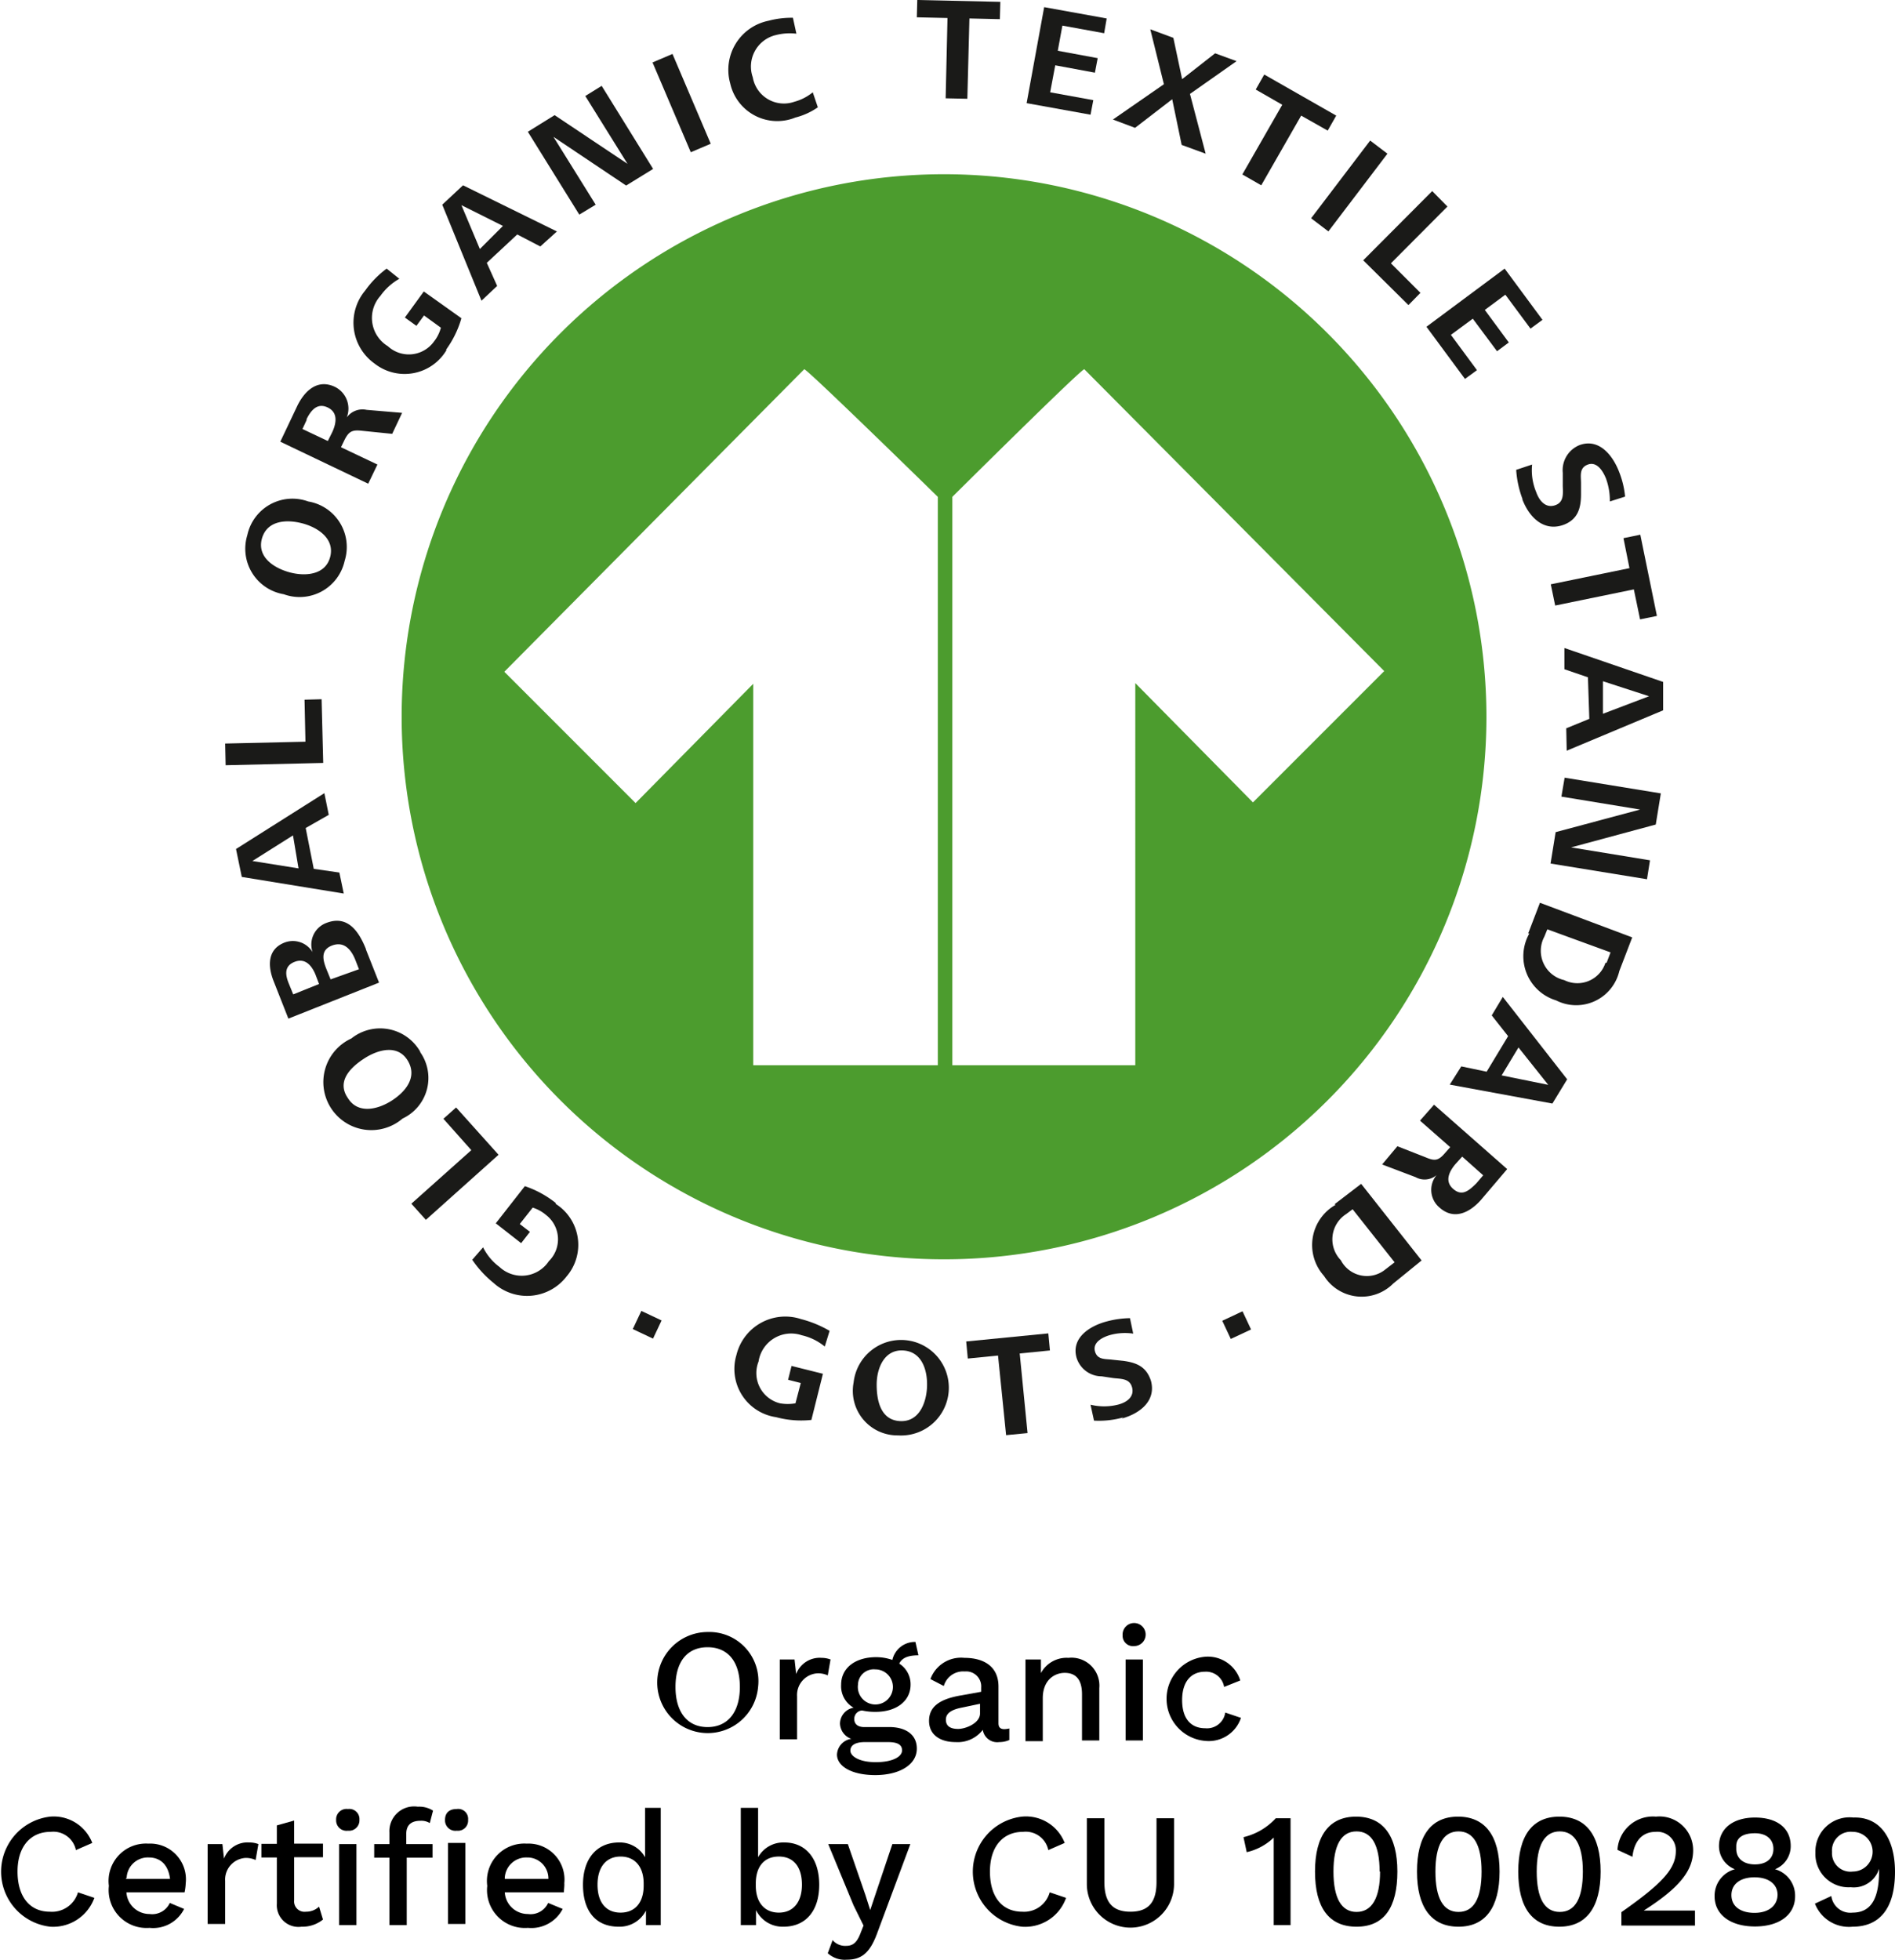<svg id="Calque_1" data-name="Calque 1" xmlns="http://www.w3.org/2000/svg" width="82.14" height="84.92" viewBox="0 0 82.14 84.92"><defs><style>.cls-1,.cls-2{fill:#1a1a18;}.cls-1,.cls-3{fill-rule:evenodd;}.cls-3{fill:#4c9c2e;}</style></defs><path class="cls-1" d="M24.09,52.17a2.1,2.1,0,0,1,.47,3.14,2.16,2.16,0,0,1-3.17.28,4.6,4.6,0,0,1-.92-1l.47-.54a2.35,2.35,0,0,0,.71.85,1.41,1.41,0,0,0,2.14-.25,1.33,1.33,0,0,0-.12-2,1.65,1.65,0,0,0-.58-.32l-.56.71.44.34-.38.49-1.1-.86,1.26-1.61a4.38,4.38,0,0,1,1.34.73"/><polygon class="cls-1" points="21.61 50.04 18.46 52.86 17.83 52.16 20.43 49.84 19.22 48.48 19.77 47.99 21.61 50.04"/><path class="cls-1" d="M18.19,45.56a1.94,1.94,0,0,1-.74,2.91A2.08,2.08,0,1,1,15.23,45a2,2,0,0,1,3,.6m-3.14,2c.44.69,1.3.47,1.88.1s1.14-1,.71-1.73-1.29-.49-1.88-.11S14.6,46.83,15.05,47.54Z"/><path class="cls-1" d="M15.86,41.14l.57,1.44L12.5,44.14l-.63-1.6c-.26-.64-.3-1.39.45-1.69a1,1,0,0,1,1.23.41A1,1,0,0,1,14.13,40c.93-.37,1.42.35,1.73,1.12M12.51,42.6l.2.49,1.12-.45-.16-.42c-.16-.38-.44-.72-.9-.54S12.37,42.25,12.51,42.6Zm1.67-.53.15.37L15.56,42l-.16-.41c-.16-.4-.46-.82-1-.62S14,41.64,14.18,42.07Z"/><path class="cls-1" d="M14.25,35.31l-1,.57.35,1.77,1.11.16.19.91L10.48,38l-.25-1.21,3.83-2.42Zm-3.31,2,2,.32L12.7,36.2Z"/><polygon class="cls-1" points="14.01 33.06 9.78 33.16 9.76 32.22 13.24 32.14 13.2 30.32 13.94 30.3 14.01 33.06"/><path class="cls-1" d="M14.94,24.3a2,2,0,0,1-2.64,1.45,2,2,0,0,1-1.58-2.56,2,2,0,0,1,2.64-1.46,2,2,0,0,1,1.58,2.57m-3.59-.95c-.21.8.54,1.27,1.2,1.45s1.55.13,1.76-.66-.52-1.28-1.2-1.46S11.57,22.54,11.35,23.35Z"/><path class="cls-1" d="M17,18.8l-1.28-.13c-.44-.05-.59,0-.79.4l-.15.31,1.58.75-.4.83-3.81-1.82.74-1.56c.32-.65.88-1.18,1.64-.81a1.05,1.05,0,0,1,.5,1.32.84.84,0,0,1,.86-.33l1.54.13Zm-3.7-.62-.19.41,1.1.52.19-.38c.18-.39.26-.85-.19-1.07S13.48,17.77,13.28,18.18Z"/><path class="cls-1" d="M19.36,15.16a2.11,2.11,0,0,1-3.13.59,2.17,2.17,0,0,1-.4-3.16,4.2,4.2,0,0,1,.93-.95l.55.44a2.54,2.54,0,0,0-.82.74A1.43,1.43,0,0,0,16.81,15a1.34,1.34,0,0,0,2-.2,1.61,1.61,0,0,0,.3-.6l-.73-.53-.33.45-.5-.36.82-1.13L20,13.79a4.37,4.37,0,0,1-.67,1.37"/><path class="cls-1" d="M23.42,10.68l-1-.52-1.32,1.23.45,1-.68.64L19.17,8.87l.9-.84,4.07,2ZM20,8.89l.8,1.9,1-1Z"/><polygon class="cls-1" points="27.14 8.04 23.99 5.93 25.82 8.87 25.11 9.3 22.88 5.71 24.04 4.99 27.2 7.1 25.37 4.16 26.08 3.72 28.31 7.32 27.14 8.04"/><rect class="cls-2" x="29.07" y="2.35" width="0.94" height="4.23" transform="translate(0.62 11.94) rotate(-23.08)"/><path class="cls-1" d="M34.46,5.1a2.09,2.09,0,0,1-2.81-1.49A2.17,2.17,0,0,1,33.31.9,3.85,3.85,0,0,1,34.37.77l.15.69a2.44,2.44,0,0,0-.89.06,1.4,1.4,0,0,0-1,1.83,1.37,1.37,0,0,0,1.8,1.06A2.15,2.15,0,0,0,35.23,4l.22.65a3,3,0,0,1-1,.45"/><polygon class="cls-1" points="42.02 0.8 41.93 4.28 40.99 4.26 41.07 0.78 39.74 0.75 39.76 0 43.36 0.08 43.34 0.83 42.02 0.8"/><polygon class="cls-1" points="44.5 4.47 45.26 0.31 47.97 0.8 47.86 1.44 46.05 1.11 45.85 2.2 47.58 2.52 47.46 3.15 45.74 2.83 45.52 4 47.39 4.34 47.27 4.97 44.5 4.47"/><polygon class="cls-1" points="51.22 6.28 50.81 4.3 49.2 5.54 48.24 5.18 50.45 3.65 49.86 1.27 50.86 1.64 51.24 3.43 52.67 2.31 53.6 2.65 51.58 4.07 52.26 6.66 51.22 6.28"/><polygon class="cls-1" points="56.4 5.01 54.67 8.03 53.85 7.56 55.58 4.54 54.43 3.88 54.8 3.23 57.92 5.01 57.55 5.66 56.4 5.01"/><rect class="cls-2" x="56.38" y="7.59" width="4.23" height="0.94" transform="translate(16.67 49.75) rotate(-52.76)"/><polygon class="cls-1" points="59.09 11.28 62.08 8.28 62.74 8.95 60.29 11.41 61.57 12.69 61.05 13.22 59.09 11.28"/><polygon class="cls-1" points="61.83 14.16 65.22 11.64 66.86 13.86 66.34 14.24 65.25 12.77 64.36 13.43 65.4 14.84 64.89 15.22 63.84 13.81 62.89 14.51 64.02 16.04 63.5 16.42 61.83 14.16"/><path class="cls-1" d="M66,21.64a4.38,4.38,0,0,1-.28-1.28l.69-.23a2.46,2.46,0,0,0,.18,1.2c.13.37.41.71.83.56s.31-.6.32-.93l0-.47a1.17,1.17,0,0,1,.72-1.2c.86-.32,1.46.46,1.73,1.18a3.83,3.83,0,0,1,.25,1.05l-.66.21a2.77,2.77,0,0,0-.17-1c-.13-.32-.39-.74-.78-.6s-.3.5-.3.8v.49c0,.6-.14,1.09-.75,1.32-.87.32-1.51-.34-1.8-1.12"/><polygon class="cls-1" points="70.82 25.54 67.41 26.24 67.22 25.32 70.63 24.62 70.37 23.32 71.1 23.17 71.82 26.69 71.09 26.84 70.82 25.54"/><path class="cls-1" d="M67.89,31.56l1-.41-.06-1.8L67.81,29l0-.92,4.28,1.47,0,1.23-4.18,1.75Zm3.59-1.39-2-.65,0,1.41Z"/><polygon class="cls-1" points="67.43 36.06 71.09 35.08 67.68 34.52 67.82 33.7 71.99 34.38 71.77 35.73 68.1 36.72 71.52 37.28 71.39 38.1 67.21 37.42 67.43 36.06"/><path class="cls-1" d="M66.24,40.45l.51-1.33,4,1.5-.56,1.46a1.92,1.92,0,0,1-2.74,1.27,2,2,0,0,1-1.16-2.9m3.35,1.27.17-.45-2.74-1-.13.32a1.3,1.3,0,0,0,.86,1.88A1.28,1.28,0,0,0,69.59,41.72Z"/><path class="cls-1" d="M63.34,46.21l1.1.23.93-1.54L64.66,44l.48-.8,2.79,3.57-.64,1.05L62.84,47Zm3.77.8-1.29-1.62-.73,1.21Z"/><path class="cls-1" d="M60.57,49.67l1.2.47c.4.17.56.18.86-.17l.23-.26-1.31-1.15.61-.69,3.17,2.79L64.19,52c-.48.54-1.16.89-1.79.33a1,1,0,0,1-.13-1.41.8.8,0,0,1-.91.09l-1.45-.55ZM64,51.27l.29-.34-.91-.81-.29.32c-.28.33-.48.75-.1,1.08S63.66,51.61,64,51.27Z"/><path class="cls-1" d="M57.85,52.18,59,51.3l2.62,3.32-1.23,1a1.93,1.93,0,0,1-3-.33,2,2,0,0,1,.5-3.08M60.06,55l.39-.3-1.82-2.3-.28.21a1.3,1.3,0,0,0-.23,2A1.27,1.27,0,0,0,60.06,55Z"/><path class="cls-1" d="M33.64,61.41a2.11,2.11,0,0,1-1.72-2.69,2.18,2.18,0,0,1,2.8-1.56,4.83,4.83,0,0,1,1.24.51l-.21.68a2.4,2.4,0,0,0-1-.49A1.43,1.43,0,0,0,32.88,59a1.35,1.35,0,0,0,.93,1.81,1.9,1.9,0,0,0,.67,0l.23-.88-.55-.14.15-.6,1.36.34-.5,2a4.16,4.16,0,0,1-1.53-.12"/><path class="cls-1" d="M38.92,62.2A1.93,1.93,0,0,1,37,59.91a2.07,2.07,0,1,1,1.92,2.29m.23-3.68C38.33,58.47,38,59.29,38,60s.18,1.53,1,1.58,1.14-.75,1.18-1.44S40,58.57,39.15,58.52Z"/><polygon class="cls-1" points="44.2 58.65 44.54 62.1 43.61 62.19 43.26 58.74 41.95 58.87 41.88 58.13 45.44 57.78 45.51 58.52 44.2 58.65"/><path class="cls-1" d="M48.69,61.42a3.88,3.88,0,0,1-1.27.14l-.15-.69a2.48,2.48,0,0,0,1.18,0c.37-.09.73-.33.62-.75s-.54-.36-.86-.41l-.46-.07a1.14,1.14,0,0,1-1.09-.82c-.23-.86.59-1.37,1.32-1.56a4.07,4.07,0,0,1,1-.14l.14.67a2.45,2.45,0,0,0-1,.06c-.32.09-.76.31-.66.7s.46.33.75.37l.48.05c.58.08,1,.25,1.2.87.23.87-.49,1.42-1.27,1.63"/><rect class="cls-2" x="27.61" y="56.93" width="0.87" height="0.97" transform="translate(-35.84 58.28) rotate(-64.75)"/><rect class="cls-2" x="53.12" y="56.98" width="0.97" height="0.87" transform="translate(-19.3 28.18) rotate(-25.11)"/><path class="cls-3" d="M34.86,16l-13,13.11,5.69,5.69,5.1-5.17V46.16h8V21.53S35,16,34.86,16M47,16,60,29.08l-5.69,5.69-5.1-5.17V46.16H41.28V21.53S46.85,16,47,16ZM40.92,7.55A23.51,23.51,0,1,0,64.43,31.06,23.52,23.52,0,0,0,40.92,7.55Z"/><path d="M32.86,73.1a2.19,2.19,0,1,1-2.19-2.38A2.13,2.13,0,0,1,32.86,73.1Zm-3.58,0c0,1.1.52,1.74,1.39,1.74s1.4-.64,1.4-1.74-.52-1.72-1.4-1.72S29.28,72,29.28,73.1Z"/><path d="M36,71.91l-.12.69a1,1,0,0,0-.44-.09.94.94,0,0,0-.89,1v1.86h-.75V71.91h.64l.07.63a1.09,1.09,0,0,1,1.1-.7A1.13,1.13,0,0,1,36,71.91Z"/><path d="M39.74,75.77c0,.72-.78,1.15-1.8,1.15s-1.66-.38-1.66-.89a.72.72,0,0,1,.62-.68.73.73,0,0,1-.49-.66A.71.71,0,0,1,37,74a1.07,1.07,0,0,1-.54-1c0-.72.61-1.19,1.52-1.19a2.13,2.13,0,0,1,.7.12,1,1,0,0,1,1-.78l.13.58c-.46,0-.72.12-.83.36a1.06,1.06,0,0,1,.49.91c0,.71-.61,1.18-1.52,1.18a2.52,2.52,0,0,1-.58-.06.36.36,0,0,0-.34.38c0,.22.17.34.43.34h1.17C39.33,74.87,39.74,75.21,39.74,75.77Zm-.64.08c0-.22-.15-.36-.61-.36h-1c-.42,0-.63.14-.63.37s.36.5,1.1.5S39.1,76.12,39.1,75.85ZM37.19,73a.76.76,0,1,0,.75-.66A.68.68,0,0,0,37.19,73Z"/><path d="M43.75,74.9l0,.5a1.07,1.07,0,0,1-.44.09.63.63,0,0,1-.71-.53,1.37,1.37,0,0,1-1.18.53c-.66,0-1.15-.31-1.15-.92s.45-.94,1.37-1.1l.89-.16v-.18a.65.65,0,0,0-.71-.7.87.87,0,0,0-.91.63l-.58-.3a1.41,1.41,0,0,1,1.47-.92c.88,0,1.48.4,1.48,1.24v1.59c0,.17.07.26.26.26A1.09,1.09,0,0,0,43.75,74.9Zm-1.27-.65v-.42l-.76.16c-.48.09-.72.25-.72.53s.2.4.53.4S42.48,74.67,42.48,74.25Z"/><path d="M47.65,73.15v2.27H46.9v-2c0-.7-.32-.93-.75-.93s-.95.3-.95,1.1v1.86h-.75V71.91h.67l0,.59a1.26,1.26,0,0,1,1.19-.66A1.21,1.21,0,0,1,47.65,73.15Z"/><path d="M48.66,70.86a.5.5,0,1,1,.5.47A.45.45,0,0,1,48.66,70.86Zm.88,4.56h-.75V71.91h.75Z"/><path d="M53.76,72.82l-.7.28a.79.79,0,0,0-.82-.66c-.62,0-1,.44-1,1.23s.37,1.22,1,1.22a.8.8,0,0,0,.87-.68l.68.23a1.47,1.47,0,0,1-1.53,1,1.83,1.83,0,0,1,0-3.65A1.47,1.47,0,0,1,53.76,72.82Z"/><path d="M2.18,83.49a2.4,2.4,0,0,1,0-4.77A1.79,1.79,0,0,1,4,79.86l-.71.31a1,1,0,0,0-1.1-.79c-.86,0-1.43.63-1.43,1.72s.53,1.74,1.4,1.74A1.17,1.17,0,0,0,3.38,82l.71.24A1.9,1.9,0,0,1,2.18,83.49Z"/><path d="M8,82H5.48a1,1,0,0,0,1,.94.84.84,0,0,0,.88-.48l.62.26a1.5,1.5,0,0,1-1.5.82,1.64,1.64,0,0,1-1.76-1.82,1.62,1.62,0,0,1,1.71-1.83,1.55,1.55,0,0,1,1.62,1.72A2.29,2.29,0,0,1,8,82Zm-2.55-.58H7.37c-.07-.59-.4-.93-.92-.93A.92.92,0,0,0,5.49,81.37Z"/><path d="M11.2,79.91l-.12.69a1,1,0,0,0-.44-.09.94.94,0,0,0-.88,1v1.86H9V79.91h.64l.07.63a1.09,1.09,0,0,1,1.1-.7A1.07,1.07,0,0,1,11.2,79.91Z"/><path d="M14,83.18a1.42,1.42,0,0,1-.93.31.94.94,0,0,1-1.07-1v-2h-.67v-.59H12V79.1l.75-.21v1H14v.59H12.75v1.87a.45.45,0,0,0,.51.49.81.81,0,0,0,.57-.22Z"/><path d="M14.57,78.86a.45.45,0,0,1,.51-.47.44.44,0,0,1,.5.47.45.45,0,0,1-.5.47A.45.45,0,0,1,14.57,78.86Zm.88,4.56H14.7V79.91h.75Z"/><path d="M17.61,79.47v.44h1.14v.59H17.63v2.92h-.75V80.5h-.66v-.59h.66v-.5a1.07,1.07,0,0,1,1.23-1.12,1.11,1.11,0,0,1,.66.17l-.14.54a.7.7,0,0,0-.4-.1C17.84,78.9,17.61,79.07,17.61,79.47Zm2.68-.61a.44.44,0,0,1-.49.47.45.45,0,0,1-.51-.47c0-.3.18-.47.51-.47A.43.43,0,0,1,20.29,78.86Zm-.87,1h.75v3.51h-.75Z"/><path d="M24.44,82H21.88a1,1,0,0,0,1,.94.84.84,0,0,0,.88-.48l.63.26a1.53,1.53,0,0,1-1.51.82,1.64,1.64,0,0,1-1.76-1.82,1.62,1.62,0,0,1,1.71-1.83,1.56,1.56,0,0,1,1.63,1.72C24.47,81.69,24.45,81.85,24.44,82Zm-2.56-.58h1.89a.91.91,0,0,0-.93-.93A.93.93,0,0,0,21.88,81.37Z"/><path d="M28.64,78.34v5.08H28l0-.63a1.28,1.28,0,0,1-1.18.7c-1,0-1.55-.68-1.55-1.82s.61-1.83,1.56-1.83a1.25,1.25,0,0,1,1.13.64V78.34Zm-.74,3.37v-.09c0-.73-.38-1.17-1-1.17s-1,.45-1,1.22.37,1.21,1,1.21S27.9,82.44,27.9,81.71Z"/><path d="M35.51,81.67c0,1.14-.59,1.82-1.55,1.82a1.28,1.28,0,0,1-1.19-.72l0,.65h-.66V78.34h.75v2.14A1.25,1.25,0,0,1,34,79.84C34.91,79.84,35.51,80.52,35.51,81.67Zm-.75,0c0-.77-.36-1.22-1-1.22s-1,.44-1,1.17v.09c0,.73.38,1.17,1,1.17S34.76,82.43,34.76,81.67Z"/><path d="M38,83.83c-.31.81-.67,1.09-1.3,1.09a1.09,1.09,0,0,1-.82-.28l.21-.57a.71.71,0,0,0,.58.25c.26,0,.45-.1.61-.5l.15-.38L37,82.57l-1.1-2.66h.85l.76,2.2.21.66.24-.72.72-2.14h.78Z"/><path d="M44.3,83.49a2.4,2.4,0,0,1,0-4.77,1.8,1.8,0,0,1,1.85,1.14l-.71.31a1,1,0,0,0-1.1-.79c-.86,0-1.43.63-1.43,1.72s.52,1.74,1.4,1.74A1.15,1.15,0,0,0,45.5,82l.71.24A1.88,1.88,0,0,1,44.3,83.49Z"/><path d="M50.89,81.64a1.89,1.89,0,0,1-3.78,0V78.79h.76v2.76c0,.88.35,1.29,1.13,1.29s1.13-.41,1.13-1.29V78.79h.76Z"/><path d="M55.94,78.79v4.63h-.73V80c0-.11,0-.24,0-.37a2.49,2.49,0,0,1-1.17.63l-.14-.65a2.76,2.76,0,0,0,1.4-.82Z"/><path d="M57,81.1c0-1.55.61-2.38,1.78-2.38s1.79.83,1.79,2.38S60,83.49,58.8,83.49,57,82.66,57,81.1Zm2.8,0c0-1.16-.35-1.74-1-1.74s-1,.58-1,1.74.35,1.75,1,1.75S59.82,82.27,59.82,81.1Z"/><path d="M61.42,81.1c0-1.55.61-2.38,1.78-2.38S65,79.55,65,81.1s-.61,2.39-1.78,2.39S61.42,82.66,61.42,81.1Zm2.8,0c0-1.16-.35-1.74-1-1.74s-1,.58-1,1.74.34,1.75,1,1.75S64.22,82.27,64.22,81.1Z"/><path d="M65.81,81.1c0-1.55.61-2.38,1.78-2.38s1.79.83,1.79,2.38-.62,2.39-1.79,2.39S65.81,82.66,65.81,81.1Zm2.8,0c0-1.16-.35-1.74-1-1.74s-1,.58-1,1.74.34,1.75,1,1.75S68.61,82.27,68.61,81.1Z"/><path d="M70.28,82.86c1.77-1.24,2.36-1.88,2.36-2.65a.8.8,0,0,0-.88-.83c-.58,0-.93.41-1,1.08l-.65-.3a1.54,1.54,0,0,1,1.67-1.44,1.46,1.46,0,0,1,1.61,1.46c0,.88-.6,1.63-2.14,2.61h0l.77,0h1.45v.65H70.28Z"/><path d="M77.62,80a1.08,1.08,0,0,1-.68,1h0a1.19,1.19,0,0,1,.87,1.17c0,.8-.68,1.31-1.74,1.31s-1.75-.51-1.75-1.31A1.19,1.19,0,0,1,75.2,81h0a1.08,1.08,0,0,1-.69-1c0-.76.61-1.24,1.56-1.24S77.62,79.21,77.62,80Zm-.57,2.12c0-.48-.39-.77-1-.77s-1,.29-1,.77.38.77,1,.77S77.05,82.57,77.05,82.09Zm-1.79-2c0,.42.32.67.81.67s.8-.25.8-.67-.31-.68-.8-.68S75.26,79.61,75.26,80Z"/><path d="M82.14,81.11c0,1.58-.66,2.38-1.84,2.38a1.58,1.58,0,0,1-1.63-1l.71-.33a.83.83,0,0,0,.92.72c.86,0,1.15-.7,1.15-1.82v-.08h0a1.15,1.15,0,0,1-1.23.8,1.44,1.44,0,0,1-1.53-1.5,1.48,1.48,0,0,1,1.65-1.52C81.49,78.72,82.14,79.66,82.14,81.11Zm-2.73-.86a.8.8,0,0,0,.9.85.86.86,0,1,0,0-1.72A.81.81,0,0,0,79.41,80.25Z"/></svg>